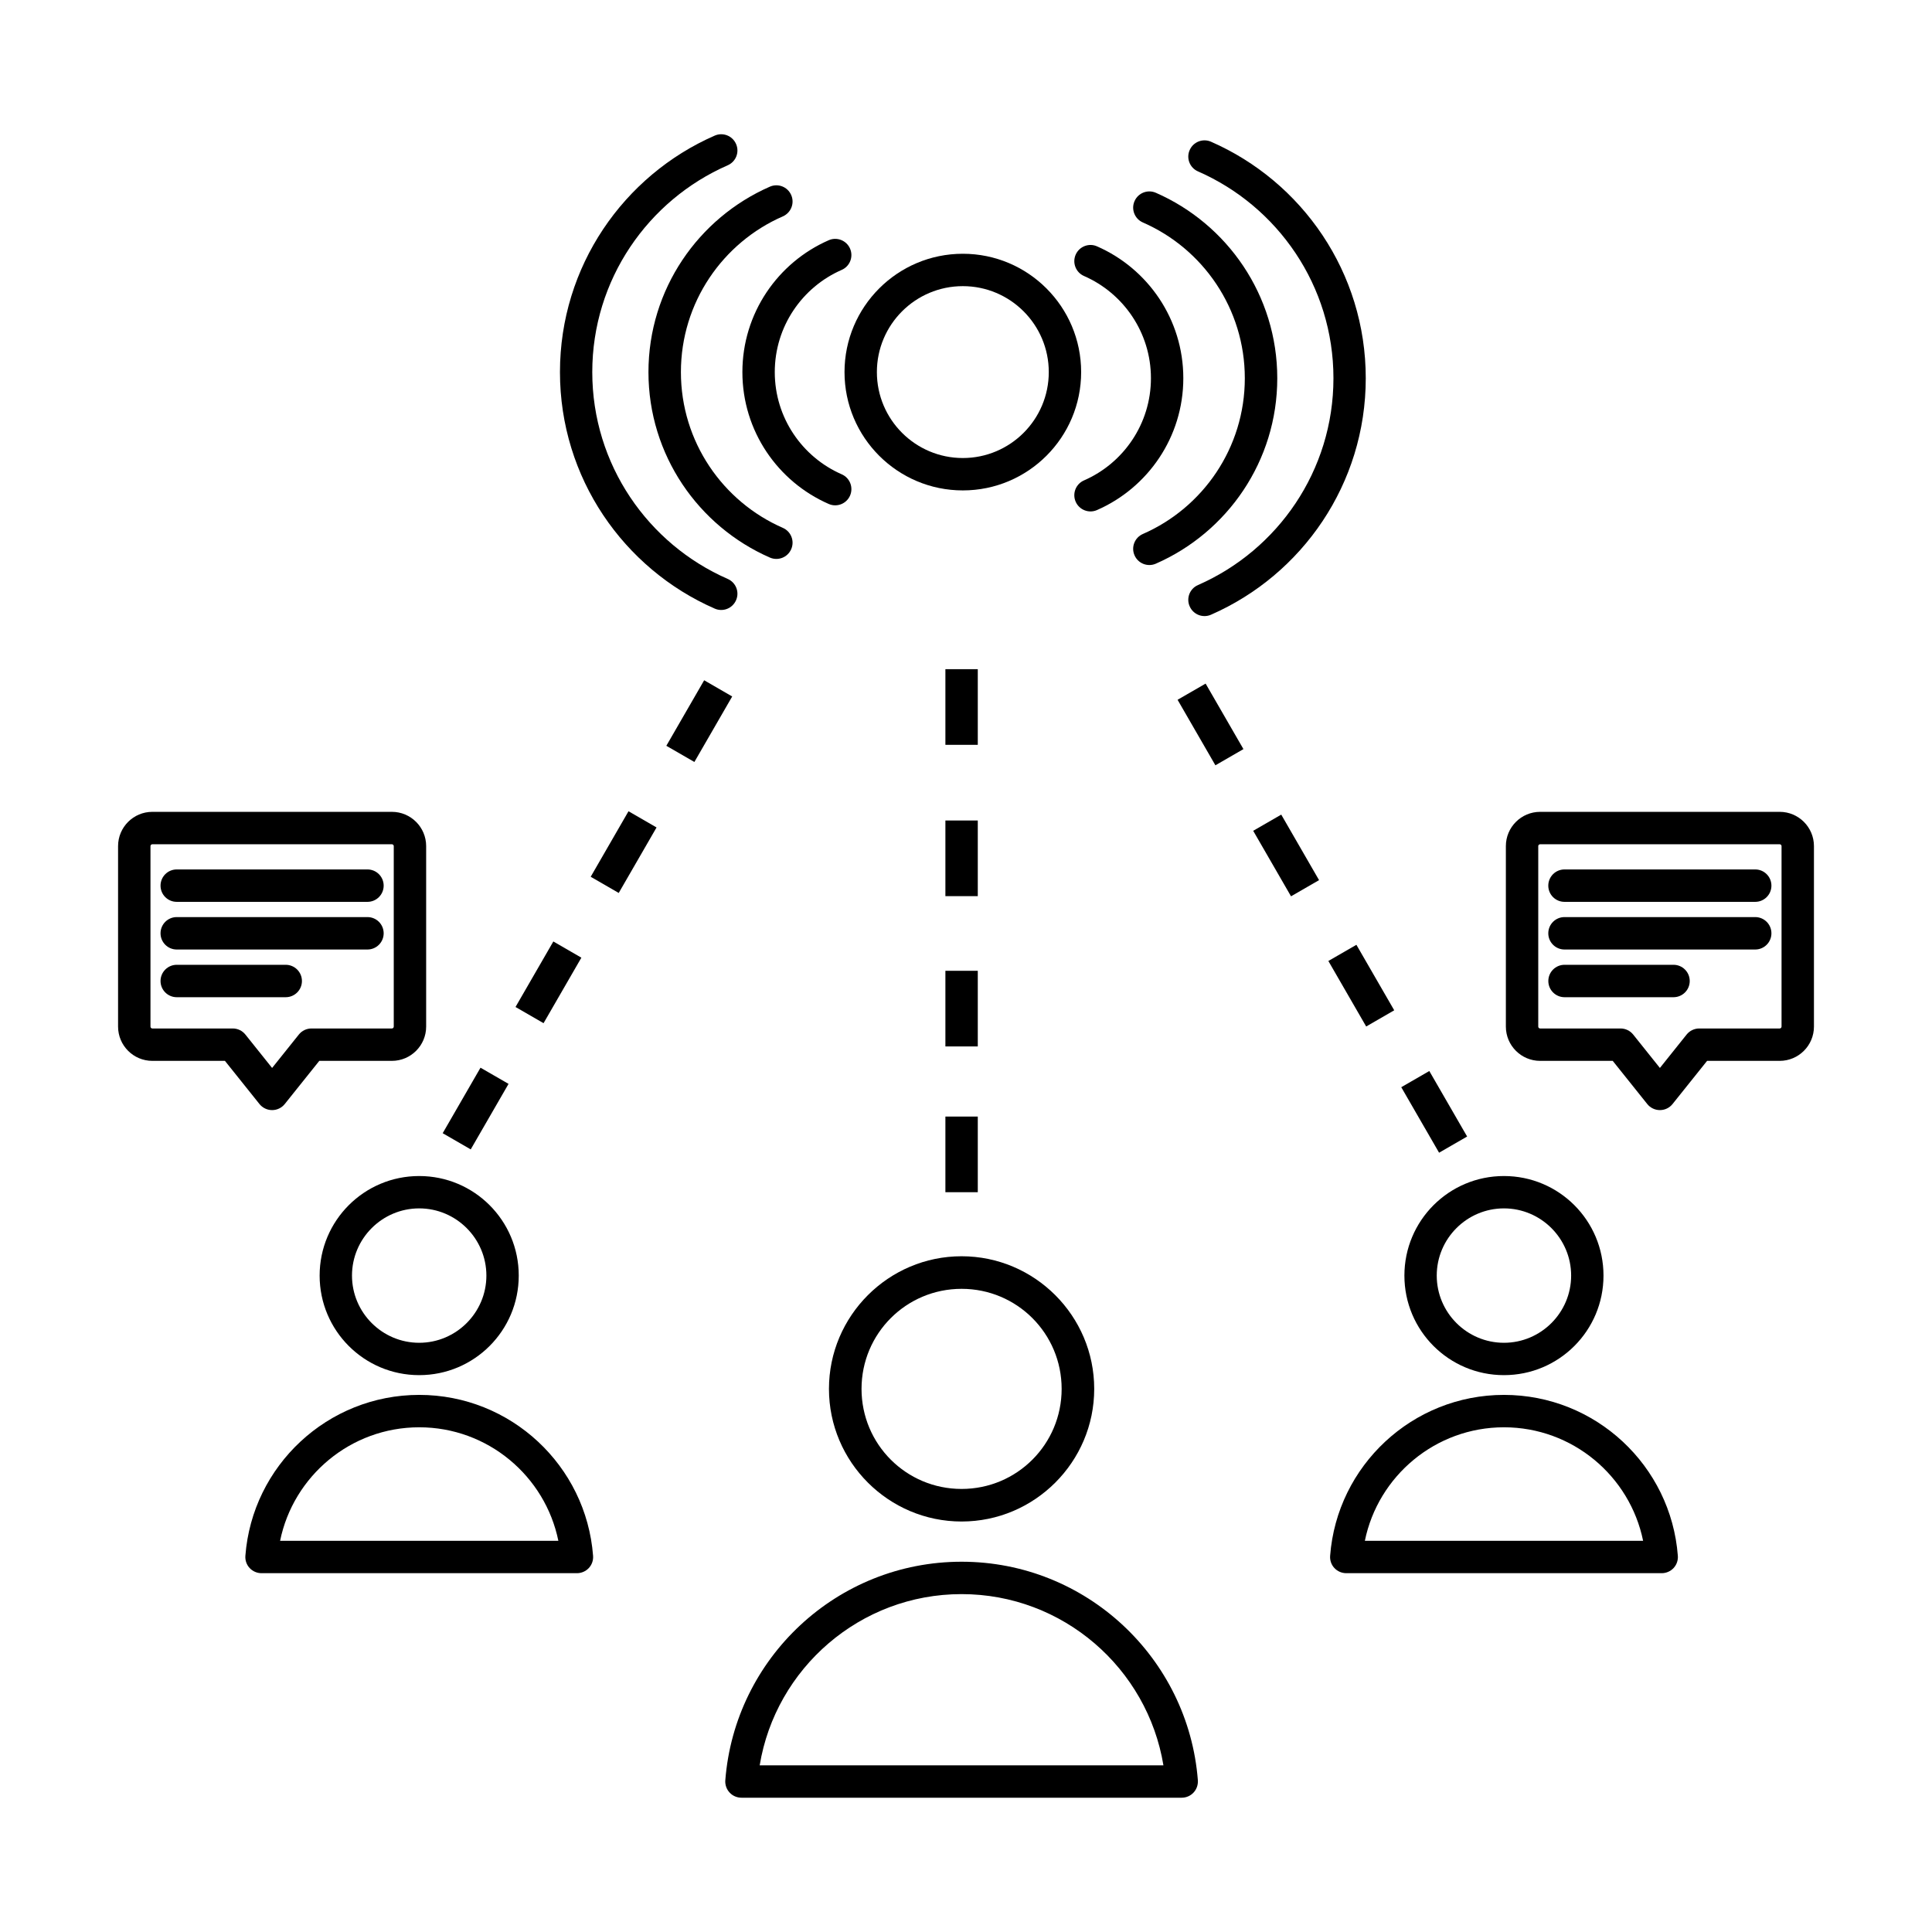 <?xml version="1.0" encoding="UTF-8"?>
<!-- Uploaded to: SVG Repo, www.svgrepo.com, Generator: SVG Repo Mixer Tools -->
<svg fill="#000000" width="800px" height="800px" version="1.1" viewBox="144 144 512 512" xmlns="http://www.w3.org/2000/svg">
 <g fill-rule="evenodd">
  <path d="m203.61 425.14h-19.242c-5.012 0-9.078-4.07-9.078-9.082v-47.828c0-5.012 4.066-9.082 9.078-9.082h63.488c5.008 0 9.078 4.07 9.078 9.082v47.828c0 5.012-4.07 9.082-9.078 9.082h-19.242l-9.152 11.438c-0.812 1.02-2.043 1.609-3.352 1.609-1.305 0-2.535-0.59-3.352-1.609zm12.5 1.879 7.086-8.855c0.816-1.02 2.047-1.609 3.356-1.609h21.305c0.27 0 0.492-0.223 0.492-0.496v-47.828c0-0.273-0.223-0.492-0.492-0.492h-63.488c-0.27 0-0.492 0.219-0.492 0.492v47.828c0 0.273 0.223 0.496 0.492 0.496h21.305c1.309 0 2.539 0.59 3.356 1.609z"/>
  <path d="m571.39 425.14h-19.242c-5.012 0-9.078-4.07-9.078-9.082v-47.828c0-5.012 4.066-9.082 9.078-9.082h63.488c5.008 0 9.078 4.07 9.078 9.082v47.828c0 5.012-4.07 9.082-9.078 9.082h-19.242l-9.152 11.438c-0.812 1.02-2.043 1.609-3.352 1.609-1.305 0-2.539-0.59-3.352-1.609zm12.5 1.879 7.082-8.855c0.82-1.02 2.051-1.609 3.359-1.609h21.305c0.27 0 0.492-0.223 0.492-0.496v-47.828c0-0.273-0.223-0.492-0.492-0.492h-63.488c-0.27 0-0.496 0.219-0.496 0.492v47.828c0 0.273 0.227 0.496 0.496 0.496h21.305c1.305 0 2.539 0.59 3.356 1.609z"/>
  <path d="m190.84 383h50.539c2.375 0 4.297-1.918 4.297-4.293s-1.922-4.297-4.297-4.297h-50.539c-2.375 0-4.297 1.922-4.297 4.297s1.922 4.293 4.297 4.293z"/>
  <path d="m558.61 383h50.539c2.375 0 4.297-1.918 4.297-4.293s-1.922-4.297-4.297-4.297h-50.539c-2.375 0-4.297 1.922-4.297 4.297s1.922 4.293 4.297 4.293z"/>
  <path d="m190.84 395.63h50.539c2.375 0 4.297-1.922 4.297-4.297s-1.922-4.297-4.297-4.297h-50.539c-2.375 0-4.297 1.922-4.297 4.297s1.922 4.297 4.297 4.297z"/>
  <path d="m558.61 395.63h50.539c2.375 0 4.297-1.922 4.297-4.297s-1.922-4.297-4.297-4.297h-50.539c-2.375 0-4.297 1.922-4.297 4.297s1.922 4.297 4.297 4.297z"/>
  <path d="m190.84 408.27h28.879c2.367 0 4.297-1.918 4.297-4.293s-1.93-4.297-4.297-4.297h-28.879c-2.367 0-4.297 1.922-4.297 4.297s1.93 4.293 4.297 4.293z"/>
  <path d="m558.62 408.27h28.879c2.367 0 4.297-1.918 4.297-4.293s-1.93-4.297-4.297-4.297h-28.879c-2.367 0-4.297 1.922-4.297 4.297s1.93 4.293 4.297 4.293z"/>
  <path d="m398.83 476.92c-19.363 0-35.148 15.785-35.148 35.148 0 19.363 15.785 35.148 35.148 35.148s35.148-15.785 35.148-35.148c0-19.363-15.785-35.148-35.148-35.148zm0 8.633c14.676 0 26.516 11.84 26.516 26.516 0 14.676-11.84 26.516-26.516 26.516s-26.516-11.84-26.516-26.516c0-14.676 11.84-26.516 26.516-26.516z"/>
  <path d="m542.56 455.66c-14.582 0-26.379 11.801-26.379 26.383 0 14.582 11.797 26.383 26.379 26.383 14.586 0 26.383-11.801 26.383-26.383 0-14.582-11.797-26.383-26.383-26.383zm0 8.574c9.812 0 17.809 7.996 17.809 17.809 0 9.809-7.996 17.809-17.809 17.809-9.809 0-17.809-8-17.809-17.809 0-9.812 8-17.809 17.809-17.809z"/>
  <path d="m255.09 455.66c-14.582 0-26.383 11.801-26.383 26.383 0 14.582 11.801 26.383 26.383 26.383 14.582 0 26.383-11.801 26.383-26.383 0-14.582-11.801-26.383-26.383-26.383zm0 8.574c9.809 0 17.809 7.996 17.809 17.809 0 9.809-8 17.809-17.809 17.809-9.812 0-17.809-8-17.809-17.809 0-9.812 7.996-17.809 17.809-17.809z"/>
  <path d="m336.21 615.8c-0.082 1.184 0.324 2.371 1.133 3.234 0.809 0.891 1.969 1.379 3.156 1.379h116.66c1.184 0 2.344-0.488 3.156-1.379 0.809-0.863 1.211-2.051 1.133-3.234-2.512-32.375-29.598-57.926-62.617-57.926-33.023 0-60.109 25.551-62.617 57.926zm116.11-3.969c-4.234-25.711-26.598-45.375-53.496-45.375s-49.262 19.664-53.5 45.375z"/>
  <path d="m496.5 556.29c-0.098 1.199 0.309 2.379 1.121 3.25s1.953 1.371 3.152 1.371h83.598c1.199 0 2.34-0.5 3.152-1.371s1.215-2.051 1.121-3.25c-1.82-23.836-21.77-42.629-46.074-42.629-24.301 0-44.254 18.793-46.07 42.629zm82.941-3.961c-3.5-17.148-18.695-30.082-36.871-30.082-18.172 0-33.367 12.934-36.867 30.082z"/>
  <path d="m209.03 556.29c-0.098 1.199 0.309 2.379 1.121 3.25 0.809 0.871 1.953 1.371 3.148 1.371h83.602c1.195 0 2.336-0.5 3.148-1.371s1.219-2.051 1.121-3.25c-1.816-23.836-21.77-42.629-46.07-42.629-24.301 0-44.254 18.793-46.07 42.629zm82.941-3.961c-3.5-17.148-18.699-30.082-36.871-30.082s-33.371 12.934-36.871 30.082z"/>
  <path d="m399.16 211.25c-17.309 0-31.355 14.051-31.355 31.359 0 17.309 14.047 31.355 31.355 31.355 17.309 0 31.355-14.047 31.355-31.355 0-17.309-14.047-31.359-31.355-31.359zm0 8.582c12.57 0 22.777 10.203 22.777 22.777 0 12.57-10.207 22.773-22.777 22.773-12.574 0-22.777-10.203-22.777-22.773 0-12.574 10.203-22.777 22.777-22.777z"/>
  <path d="m367.05 269.69c-10.434-4.559-17.727-14.98-17.727-27.078 0-12.102 7.293-22.52 17.727-27.082 2.18-0.945 3.168-3.477 2.219-5.656-0.945-2.164-3.492-3.168-5.656-2.207-13.465 5.887-22.871 19.328-22.871 34.945 0 15.617 9.406 29.055 22.871 34.941 2.164 0.961 4.711-0.039 5.656-2.207 0.949-2.176-0.039-4.707-2.219-5.656z"/>
  <path d="m434.72 279.17c13.465-5.887 22.871-19.328 22.871-34.945 0-15.617-9.406-29.055-22.871-34.941-2.164-0.961-4.711 0.039-5.656 2.207-0.949 2.176 0.039 4.707 2.219 5.656 10.434 4.559 17.727 14.98 17.727 27.078 0 12.098-7.293 22.52-17.727 27.082-2.18 0.945-3.168 3.477-2.219 5.656 0.945 2.164 3.492 3.168 5.656 2.207z"/>
  <path d="m351.46 283.89c-15.902-6.945-27.012-22.828-27.012-41.277 0-18.445 11.109-34.328 27.012-41.273 2.172-0.949 3.176-3.492 2.211-5.664-0.949-2.168-3.473-3.156-5.644-2.207-18.941 8.285-32.18 27.188-32.18 49.145 0 21.961 13.238 40.859 32.18 49.148 2.172 0.945 4.695-0.039 5.644-2.211 0.965-2.172-0.039-4.715-2.211-5.66z"/>
  <path d="m450.31 293.38c18.941-8.285 32.18-27.188 32.18-49.145 0-21.961-13.238-40.863-32.18-49.148-2.172-0.945-4.695 0.039-5.644 2.211-0.965 2.168 0.039 4.715 2.211 5.66 15.902 6.945 27.012 22.828 27.012 41.277 0 18.445-11.109 34.328-27.012 41.273-2.172 0.945-3.176 3.492-2.211 5.664 0.949 2.168 3.473 3.156 5.644 2.207z"/>
  <path d="m336.85 297.42c-21.098-9.23-35.891-30.301-35.891-54.809 0-24.508 14.793-45.578 35.891-54.809 2.18-0.945 3.18-3.484 2.203-5.664-0.949-2.152-3.461-3.152-5.637-2.203-24.148 10.559-41.02 34.656-41.02 62.676s16.871 52.117 41.02 62.68c2.176 0.949 4.688-0.051 5.637-2.207 0.977-2.176-0.023-4.715-2.203-5.664z"/>
  <path d="m464.92 306.91c24.148-10.562 41.02-34.66 41.02-62.68 0-28.02-16.871-52.113-41.02-62.676-2.176-0.949-4.688 0.051-5.637 2.203-0.977 2.18 0.023 4.719 2.203 5.668 21.098 9.227 35.891 30.301 35.891 54.805 0 24.508-14.793 45.582-35.891 54.809-2.18 0.949-3.18 3.488-2.203 5.664 0.949 2.156 3.461 3.156 5.637 2.207z"/>
  <path d="m330.61 324.28-10.023 17.363 7.434 4.289 10.02-17.359z"/>
  <path d="m394.54 321.34v20.047h8.582v-20.047z"/>
  <path d="m456.07 329.45 10.023 17.363 7.43-4.293-10.023-17.359z"/>
  <path d="m290.64 393.5-10.023 17.363 7.43 4.289 10.023-17.359z"/>
  <path d="m394.54 401.27v20.047h8.582v-20.047z"/>
  <path d="m496.03 398.67 10.023 17.363 7.43-4.293-10.023-17.359z"/>
  <path d="m310.56 358.99-10.02 17.363 7.43 4.289 10.023-17.359z"/>
  <path d="m394.54 361.44v20.047h8.582v-20.047z"/>
  <path d="m476.11 364.17 10.023 17.363 7.43-4.289-10.023-17.363z"/>
  <path d="m271.34 426.95-10.023 17.359 7.43 4.293 10.023-17.363z"/>
  <path d="m394.54 439.9v20.047h8.582v-20.047z"/>
  <path d="m515.35 432.12 10.02 17.359 7.434-4.289-10.023-17.359z"/>
 </g>
</svg>